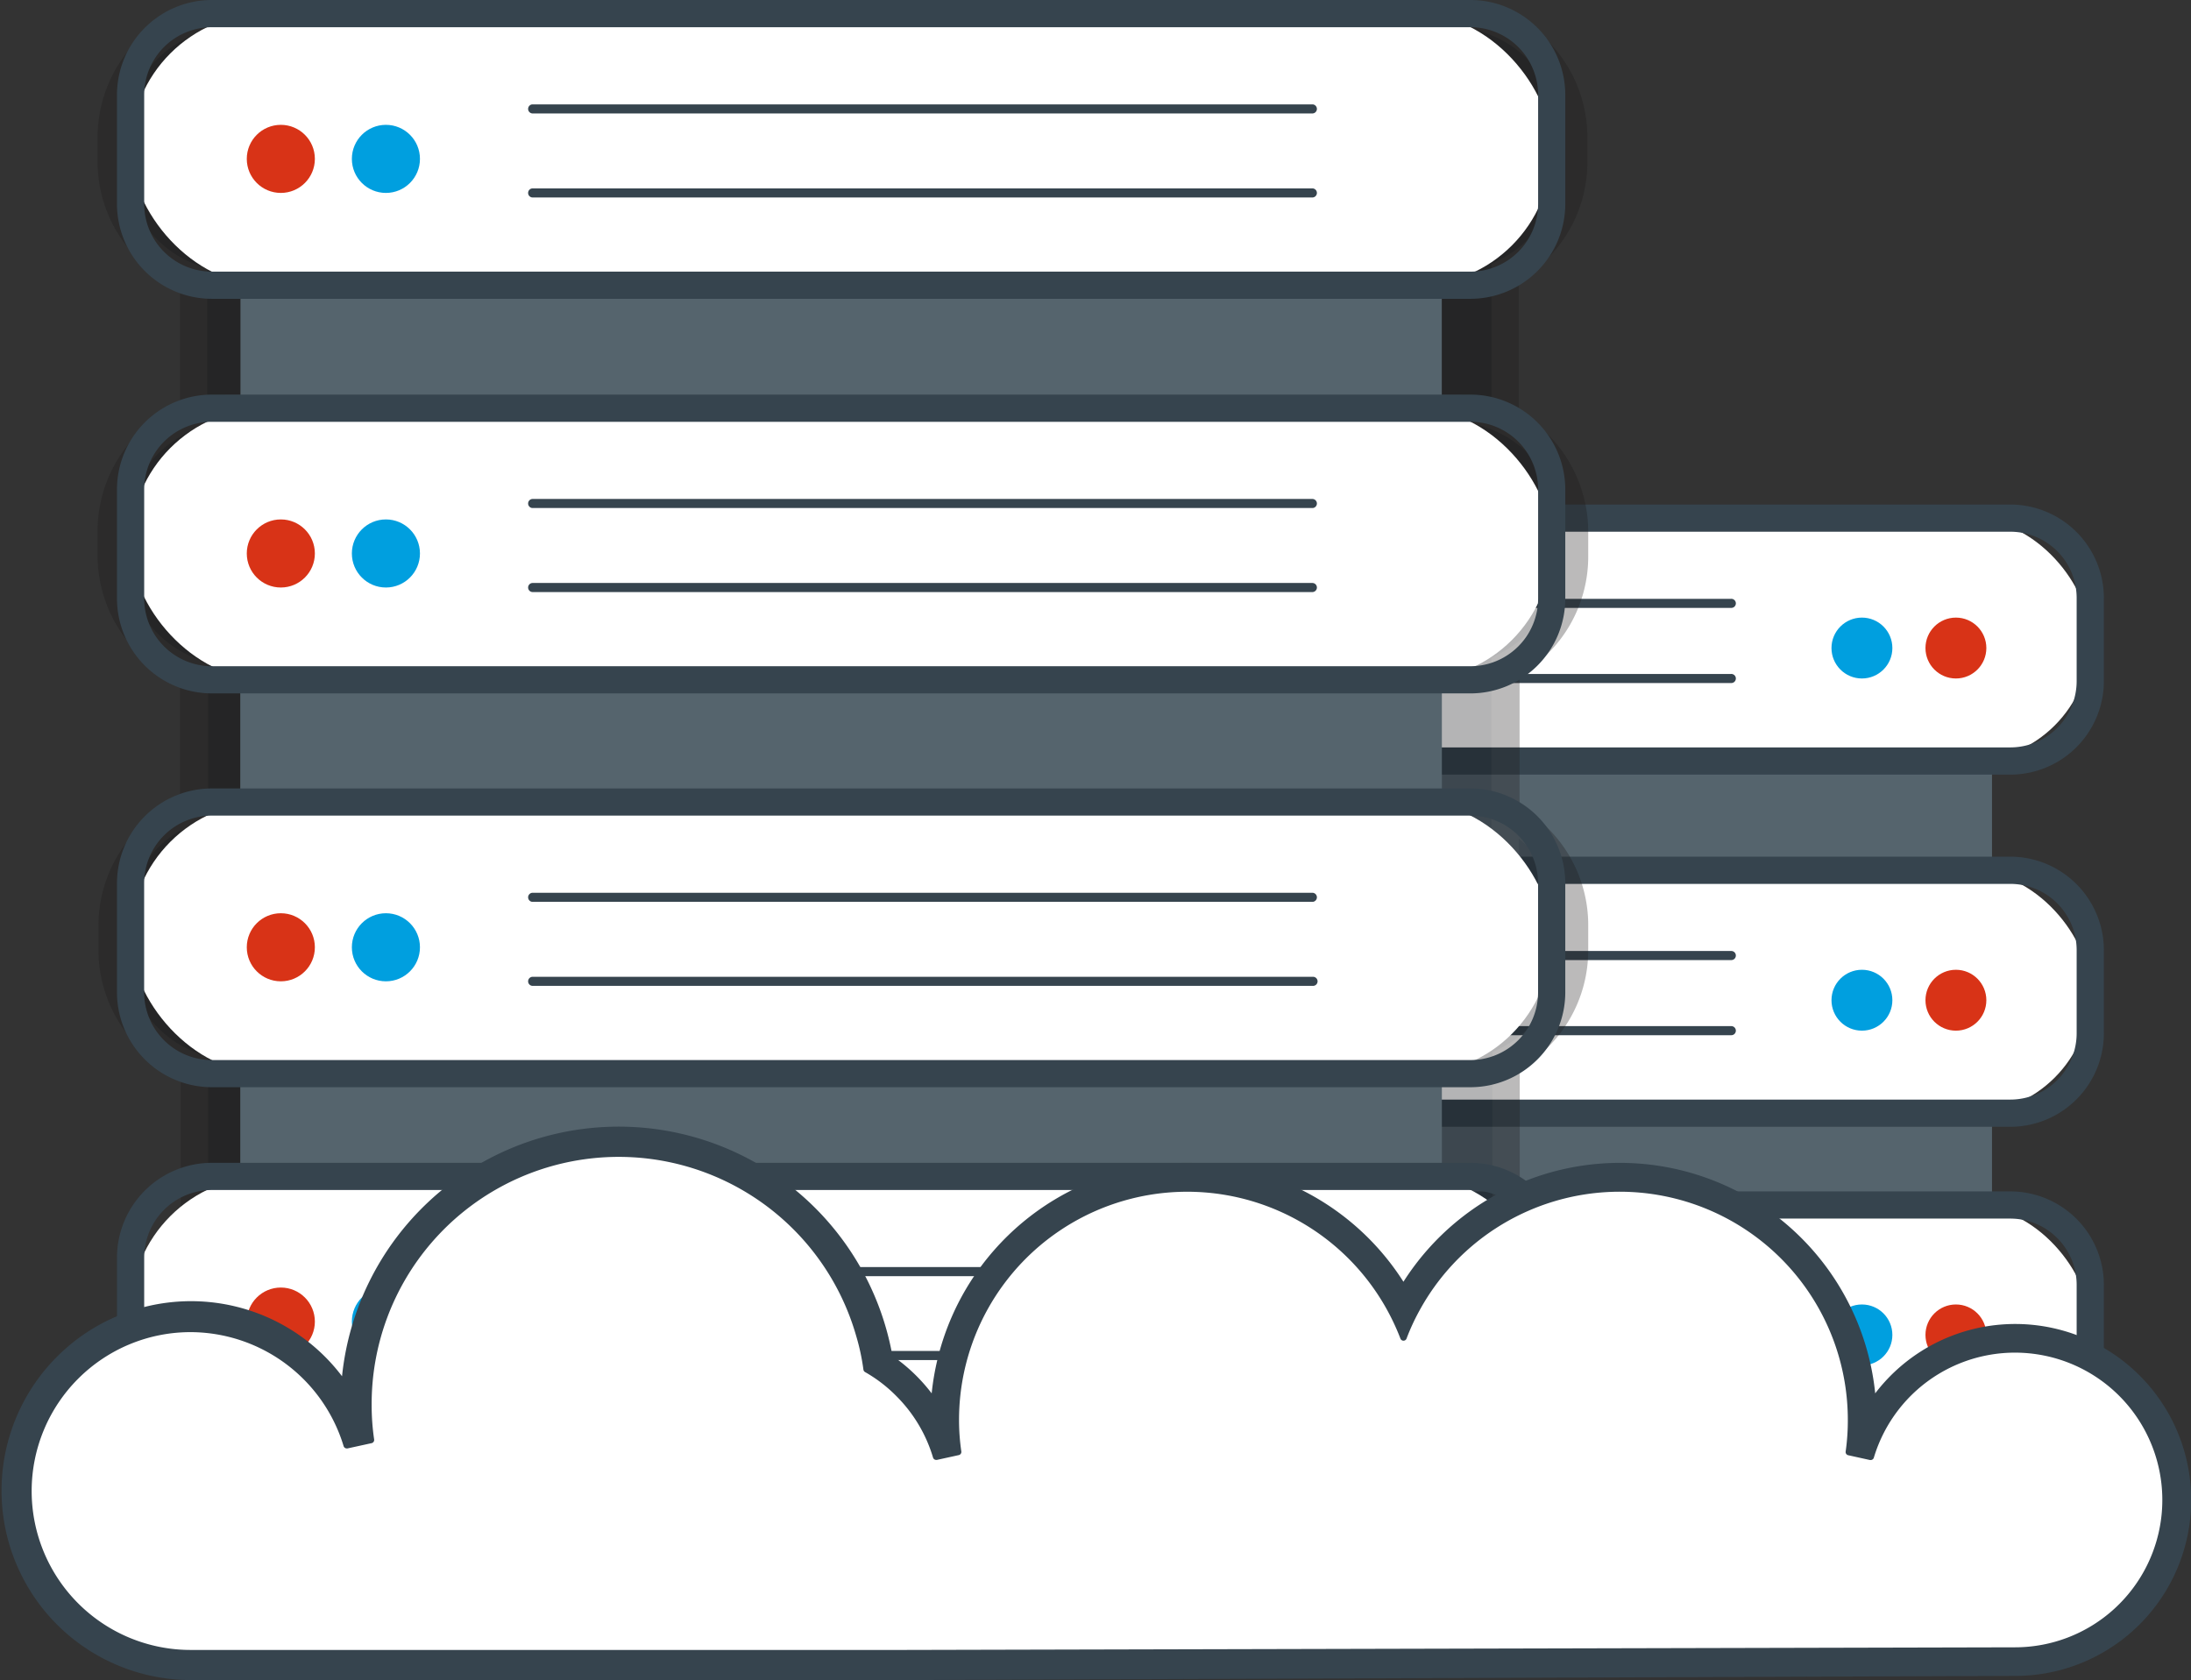 <svg xmlns="http://www.w3.org/2000/svg" width="88.24" height="67.664" viewBox="0 0 88.24 67.664">
  <rect x="0" y="0" width="88.24" height="67.664" fill="#333333" stroke="none"/>
  <g id="Agrupar_557" data-name="Agrupar 557" transform="translate(-410.502 -187.121)">
    <g id="Agrupar_563" data-name="Agrupar 563" transform="translate(442.955 207.441)">
      <rect id="Retângulo_181" data-name="Retângulo 181" width="43.266" height="22.773" transform="translate(47.772 33.103) rotate(-180)" fill="#55646d"/>
      <g id="Agrupar_558" data-name="Agrupar 558" transform="translate(0 27.664)">
        <g id="Agrupar_557-2" data-name="Agrupar 557">
          <rect id="Retângulo_182" data-name="Retângulo 182" width="51.183" height="9.783" rx="4.891" transform="translate(51.73 10.331) rotate(-180)" fill="#fff"/>
          <path id="Caminho_667" data-name="Caminho 667" d="M547.889,329.406H503.143a3.771,3.771,0,0,1-3.766-3.766v-3.346a3.77,3.77,0,0,1,3.766-3.766h44.746a3.77,3.77,0,0,1,3.766,3.766v3.346A3.77,3.77,0,0,1,547.889,329.406Zm-44.746-9.783a2.674,2.674,0,0,0-2.671,2.67v3.346a2.674,2.674,0,0,0,2.671,2.671h44.746a2.674,2.674,0,0,0,2.67-2.671v-3.346a2.674,2.674,0,0,0-2.67-2.67Z" transform="translate(-499.377 -318.528)" fill="#36444e"/>
        </g>
        <ellipse id="Elipse_56" data-name="Elipse 56" cx="1.226" cy="1.226" rx="1.226" ry="1.226" transform="translate(45.093 4.554)" fill="#d83317"/>
        <ellipse id="Elipse_57" data-name="Elipse 57" cx="1.226" cy="1.226" rx="1.226" ry="1.226" transform="translate(41.308 4.554)" fill="#009fdf"/>
        <path id="Caminho_668" data-name="Caminho 668" d="M552.238,329.3h-28.1a.183.183,0,0,1,0-.365h28.1a.183.183,0,1,1,0,.365Z" transform="translate(-514.978 -325.132)" fill="#36444e"/>
        <path id="Caminho_669" data-name="Caminho 669" d="M552.238,337.581h-28.1a.183.183,0,0,1,0-.365h28.1a.183.183,0,1,1,0,.365Z" transform="translate(-514.978 -330.392)" fill="#36444e"/>
      </g>
      <g id="Agrupar_560" data-name="Agrupar 560" transform="translate(0 14.184)">
        <g id="Agrupar_559" data-name="Agrupar 559">
          <rect id="Retângulo_183" data-name="Retângulo 183" width="51.183" height="9.783" rx="4.891" transform="translate(51.73 10.33) rotate(180)" fill="#fff"/>
          <path id="Caminho_670" data-name="Caminho 670" d="M547.889,292.489H503.143a3.77,3.77,0,0,1-3.766-3.766v-3.347a3.77,3.77,0,0,1,3.766-3.766h44.746a3.77,3.77,0,0,1,3.766,3.766v3.347A3.77,3.77,0,0,1,547.889,292.489Zm-44.746-9.783a2.673,2.673,0,0,0-2.671,2.67v3.347a2.674,2.674,0,0,0,2.671,2.67h44.746a2.674,2.674,0,0,0,2.67-2.67v-3.347a2.673,2.673,0,0,0-2.67-2.67Z" transform="translate(-499.377 -281.611)" fill="#36444e"/>
        </g>
        <ellipse id="Elipse_58" data-name="Elipse 58" cx="1.226" cy="1.226" rx="1.226" ry="1.226" transform="translate(45.093 4.554)" fill="#d83317"/>
        <ellipse id="Elipse_59" data-name="Elipse 59" cx="1.226" cy="1.226" rx="1.226" ry="1.226" transform="translate(41.308 4.554)" fill="#009fdf"/>
        <path id="Caminho_671" data-name="Caminho 671" d="M552.238,292.377h-28.1a.183.183,0,0,1,0-.365h28.1a.183.183,0,1,1,0,.365Z" transform="translate(-514.978 -288.214)" fill="#36444e"/>
        <path id="Caminho_672" data-name="Caminho 672" d="M552.238,300.663h-28.1a.183.183,0,0,1,0-.365h28.1a.183.183,0,1,1,0,.365Z" transform="translate(-514.978 -293.474)" fill="#36444e"/>
      </g>
      <g id="Agrupar_562" data-name="Agrupar 562" transform="translate(0 0)">
        <g id="Agrupar_561" data-name="Agrupar 561">
          <rect id="Retângulo_184" data-name="Retângulo 184" width="51.183" height="9.783" rx="4.891" transform="translate(51.73 10.331) rotate(180)" fill="#fff"/>
          <path id="Caminho_673" data-name="Caminho 673" d="M547.889,253.646H503.143a3.77,3.77,0,0,1-3.766-3.765v-3.346a3.771,3.771,0,0,1,3.766-3.766h44.746a3.77,3.77,0,0,1,3.766,3.766v3.346A3.77,3.77,0,0,1,547.889,253.646Zm-44.746-9.783a2.674,2.674,0,0,0-2.671,2.671v3.346a2.673,2.673,0,0,0,2.671,2.67h44.746a2.673,2.673,0,0,0,2.67-2.67v-3.346a2.674,2.674,0,0,0-2.67-2.671Z" transform="translate(-499.377 -242.768)" fill="#36444e"/>
        </g>
        <ellipse id="Elipse_60" data-name="Elipse 60" cx="1.226" cy="1.226" rx="1.226" ry="1.226" transform="translate(45.093 4.554)" fill="#d83317"/>
        <ellipse id="Elipse_61" data-name="Elipse 61" cx="1.226" cy="1.226" rx="1.226" ry="1.226" transform="translate(41.308 4.554)" fill="#009fdf"/>
        <path id="Caminho_674" data-name="Caminho 674" d="M552.238,253.535h-28.1a.183.183,0,0,1,0-.365h28.1a.183.183,0,1,1,0,.365Z" transform="translate(-514.978 -249.372)" fill="#36444e"/>
        <path id="Caminho_675" data-name="Caminho 675" d="M552.238,261.821h-28.1a.183.183,0,0,1,0-.365h28.1a.183.183,0,1,1,0,.365Z" transform="translate(-514.978 -254.632)" fill="#36444e"/>
      </g>
    </g>
    <g id="Agrupar_564" data-name="Agrupar 564" transform="translate(414.432 187.121)" opacity="0.3">
      <path id="Caminho_676" data-name="Caminho 676" d="M479,242.567v5.955a4.976,4.976,0,0,1,2.764,4.457v.988A4.991,4.991,0,0,1,479,258.429v9.585H426.179v-9.352a4.986,4.986,0,0,1-3.319-4.7v-.988a4.978,4.978,0,0,1,3.319-4.69V242.8a4.978,4.978,0,0,1-3.319-4.69v-.994a4.977,4.977,0,0,1,4.978-4.973h48.947a4.977,4.977,0,0,1,4.978,4.973v.994A4.976,4.976,0,0,1,479,242.567Z" transform="translate(-422.278 -215.704)" fill="#040506"/>
      <path id="Caminho_677" data-name="Caminho 677" d="M479,199.567v5.955a4.976,4.976,0,0,1,2.764,4.457v.988A4.991,4.991,0,0,1,479,215.429v9.585H426.179v-9.352a4.986,4.986,0,0,1-3.319-4.7v-.988a4.978,4.978,0,0,1,3.319-4.69V199.8a4.978,4.978,0,0,1-3.319-4.69v-.994a4.977,4.977,0,0,1,4.978-4.973h48.947a4.977,4.977,0,0,1,4.978,4.973v.994A4.976,4.976,0,0,1,479,199.567Z" transform="translate(-422.278 -188.405)" fill="#040506"/>
      <path id="Caminho_678" data-name="Caminho 678" d="M478.6,267.609H424.679v-9.527a5.538,5.538,0,0,1-3.319-5.068v-.988a5.533,5.533,0,0,1,3.319-5.062V242.22a5.533,5.533,0,0,1-3.319-5.063v-.994a5.53,5.53,0,0,1,5.526-5.521h48.947a5.53,5.53,0,0,1,5.526,5.521v.994a5.5,5.5,0,0,1-2.764,4.784v5.3a5.494,5.494,0,0,1,2.764,4.784v.988A5.512,5.512,0,0,1,478.6,257.8Zm-52.821-1.1H477.5v-9.375l.3-.152a4.427,4.427,0,0,0,2.462-3.973v-.988a4.41,4.41,0,0,0-2.46-3.967l-.3-.151v-6.633l.3-.151a4.409,4.409,0,0,0,2.46-3.966v-.994a4.433,4.433,0,0,0-4.431-4.425H426.886a4.433,4.433,0,0,0-4.431,4.425v.994a4.436,4.436,0,0,0,2.954,4.174l.365.129v6.264l-.365.129a4.435,4.435,0,0,0-2.954,4.173v.988a4.438,4.438,0,0,0,2.954,4.179l.365.129Z" transform="translate(-421.325 -214.751)" fill="#1a1818"/>
      <path id="Caminho_679" data-name="Caminho 679" d="M478.5,224.088H424.584V214.56a5.537,5.537,0,0,1-3.319-5.068V208.5a5.532,5.532,0,0,1,3.319-5.062V198.7a5.534,5.534,0,0,1-3.319-5.063v-.993a5.53,5.53,0,0,1,5.526-5.521h48.947a5.53,5.53,0,0,1,5.526,5.521v.993a5.494,5.494,0,0,1-2.764,4.784v5.3a5.5,5.5,0,0,1,2.764,4.784v.988a5.511,5.511,0,0,1-2.764,4.789Zm-52.821-1.1H477.4v-9.375l.3-.152a4.427,4.427,0,0,0,2.462-3.973V208.5a4.409,4.409,0,0,0-2.46-3.966l-.3-.151v-6.633l.3-.151a4.41,4.41,0,0,0,2.46-3.967v-.993a4.433,4.433,0,0,0-4.431-4.426H426.791a4.433,4.433,0,0,0-4.431,4.426v.993a4.436,4.436,0,0,0,2.954,4.174l.365.129V204.2l-.365.129a4.435,4.435,0,0,0-2.954,4.173v.988a4.438,4.438,0,0,0,2.954,4.179l.365.129Z" transform="translate(-421.265 -187.121)" fill="#1a1818"/>
    </g>
    <g id="Agrupar_573" data-name="Agrupar 573" transform="translate(415.213 187.121)">
      <rect id="Retângulo_185" data-name="Retângulo 185" width="48.381" height="25.465" transform="translate(4.974 27.379)" fill="#55646d"/>
      <rect id="Retângulo_186" data-name="Retângulo 186" width="48.381" height="41.156" transform="translate(4.974 11.688)" fill="#55646d"/>
      <g id="Agrupar_566" data-name="Agrupar 566" transform="translate(0 46.828)">
        <g id="Agrupar_565" data-name="Agrupar 565">
          <rect id="Retângulo_187" data-name="Retângulo 187" width="57.234" height="10.939" rx="5.47" transform="translate(0.548 0.548)" fill="#fff"/>
          <path id="Caminho_680" data-name="Caminho 680" d="M477.916,327.4H427.226a3.825,3.825,0,0,1-3.82-3.82v-4.394a3.825,3.825,0,0,1,3.82-3.82h50.689a3.825,3.825,0,0,1,3.82,3.82v4.394A3.825,3.825,0,0,1,477.916,327.4Zm-50.689-10.939a2.728,2.728,0,0,0-2.725,2.725v4.394a2.728,2.728,0,0,0,2.725,2.725h50.689a2.728,2.728,0,0,0,2.725-2.725v-4.394a2.728,2.728,0,0,0-2.725-2.725Z" transform="translate(-423.406 -315.361)" fill="#36444e"/>
        </g>
        <ellipse id="Elipse_62" data-name="Elipse 62" cx="1.371" cy="1.371" rx="1.371" ry="1.371" transform="translate(5.228 5.028)" fill="#d83317"/>
        <ellipse id="Elipse_63" data-name="Elipse 63" cx="1.371" cy="1.371" rx="1.371" ry="1.371" transform="translate(9.46 5.028)" fill="#009fdf"/>
        <path id="Caminho_681" data-name="Caminho 681" d="M500.328,327.239H468.9a.183.183,0,0,1,0-.365h31.428a.183.183,0,0,1,0,.365Z" transform="translate(-452.172 -322.67)" fill="#36444e"/>
        <path id="Caminho_682" data-name="Caminho 682" d="M500.328,336.5H468.9a.183.183,0,0,1,0-.365h31.428a.183.183,0,0,1,0,.365Z" transform="translate(-452.172 -328.552)" fill="#36444e"/>
      </g>
      <g id="Agrupar_568" data-name="Agrupar 568" transform="translate(0 31.753)">
        <g id="Agrupar_567" data-name="Agrupar 567">
          <rect id="Retângulo_188" data-name="Retângulo 188" width="57.234" height="10.939" rx="5.47" transform="translate(0.548 0.548)" fill="#fff"/>
          <path id="Caminho_683" data-name="Caminho 683" d="M477.916,286.113H427.226a3.825,3.825,0,0,1-3.82-3.82V277.9a3.825,3.825,0,0,1,3.82-3.82h50.689a3.825,3.825,0,0,1,3.82,3.82v4.395A3.825,3.825,0,0,1,477.916,286.113Zm-50.689-10.939A2.728,2.728,0,0,0,424.5,277.9v4.395a2.728,2.728,0,0,0,2.725,2.724h50.689a2.728,2.728,0,0,0,2.725-2.724V277.9a2.728,2.728,0,0,0-2.725-2.725Z" transform="translate(-423.406 -274.078)" fill="#36444e"/>
        </g>
        <ellipse id="Elipse_64" data-name="Elipse 64" cx="1.371" cy="1.371" rx="1.371" ry="1.371" transform="translate(5.228 5.028)" fill="#d83317"/>
        <ellipse id="Elipse_65" data-name="Elipse 65" cx="1.371" cy="1.371" rx="1.371" ry="1.371" transform="translate(9.46 5.028)" fill="#009fdf"/>
        <path id="Caminho_684" data-name="Caminho 684" d="M500.328,285.956H468.9a.183.183,0,0,1,0-.365h31.428a.183.183,0,0,1,0,.365Z" transform="translate(-452.172 -281.387)" fill="#36444e"/>
        <path id="Caminho_685" data-name="Caminho 685" d="M500.328,295.222H468.9a.183.183,0,0,1,0-.365h31.428a.183.183,0,1,1,0,.365Z" transform="translate(-452.172 -287.269)" fill="#36444e"/>
      </g>
      <g id="Agrupar_570" data-name="Agrupar 570" transform="translate(0 15.892)">
        <g id="Agrupar_569" data-name="Agrupar 569">
          <rect id="Retângulo_189" data-name="Retângulo 189" width="57.234" height="10.939" rx="5.47" transform="translate(0.548 0.548)" fill="#fff"/>
          <path id="Caminho_686" data-name="Caminho 686" d="M477.916,242.678H427.226a3.825,3.825,0,0,1-3.82-3.82v-4.394a3.825,3.825,0,0,1,3.82-3.82h50.689a3.825,3.825,0,0,1,3.82,3.82v4.394A3.825,3.825,0,0,1,477.916,242.678Zm-50.689-10.939a2.728,2.728,0,0,0-2.725,2.725v4.394a2.728,2.728,0,0,0,2.725,2.725h50.689a2.728,2.728,0,0,0,2.725-2.725v-4.394a2.728,2.728,0,0,0-2.725-2.725Z" transform="translate(-423.406 -230.643)" fill="#36444e"/>
        </g>
        <ellipse id="Elipse_66" data-name="Elipse 66" cx="1.371" cy="1.371" rx="1.371" ry="1.371" transform="translate(5.228 5.028)" fill="#d83317"/>
        <ellipse id="Elipse_67" data-name="Elipse 67" cx="1.371" cy="1.371" rx="1.371" ry="1.371" transform="translate(9.46 5.028)" fill="#009fdf"/>
        <path id="Caminho_687" data-name="Caminho 687" d="M500.328,242.522H468.9a.183.183,0,0,1,0-.365h31.428a.183.183,0,0,1,0,.365Z" transform="translate(-452.172 -237.953)" fill="#36444e"/>
        <path id="Caminho_688" data-name="Caminho 688" d="M500.328,251.787H468.9a.183.183,0,0,1,0-.365h31.428a.183.183,0,0,1,0,.365Z" transform="translate(-452.172 -243.834)" fill="#36444e"/>
      </g>
      <g id="Agrupar_572" data-name="Agrupar 572" transform="translate(0)">
        <g id="Agrupar_571" data-name="Agrupar 571">
          <rect id="Retângulo_190" data-name="Retângulo 190" width="57.234" height="10.939" rx="5.47" transform="translate(0.548 0.548)" fill="#fff"/>
          <path id="Caminho_689" data-name="Caminho 689" d="M477.916,199.156H427.226a3.825,3.825,0,0,1-3.82-3.82v-4.395a3.825,3.825,0,0,1,3.82-3.82h50.689a3.825,3.825,0,0,1,3.82,3.82v4.395A3.825,3.825,0,0,1,477.916,199.156Zm-50.689-10.939a2.728,2.728,0,0,0-2.725,2.725v4.395a2.728,2.728,0,0,0,2.725,2.724h50.689a2.728,2.728,0,0,0,2.725-2.724v-4.395a2.728,2.728,0,0,0-2.725-2.725Z" transform="translate(-423.406 -187.121)" fill="#36444e"/>
        </g>
        <ellipse id="Elipse_68" data-name="Elipse 68" cx="1.371" cy="1.371" rx="1.371" ry="1.371" transform="translate(5.228 5.028)" fill="#d83317"/>
        <ellipse id="Elipse_69" data-name="Elipse 69" cx="1.371" cy="1.371" rx="1.371" ry="1.371" transform="translate(9.46 5.028)" fill="#009fdf"/>
        <path id="Caminho_690" data-name="Caminho 690" d="M500.328,199H468.9a.183.183,0,0,1,0-.365h31.428a.183.183,0,0,1,0,.365Z" transform="translate(-452.172 -194.431)" fill="#36444e"/>
        <path id="Caminho_691" data-name="Caminho 691" d="M500.328,208.266H468.9a.183.183,0,0,1,0-.365h31.428a.183.183,0,0,1,0,.365Z" transform="translate(-452.172 -200.313)" fill="#36444e"/>
      </g>
    </g>
    <g id="Agrupar_574" data-name="Agrupar 574" transform="translate(410.501 232.503)">
      <path id="Caminho_692" data-name="Caminho 692" d="M419.985,334.542a6.532,6.532,0,1,1,6.284-8.377l.975-.214a9.5,9.5,0,0,1-.1-1.412,10.082,10.082,0,0,1,19.769-2.795,8.979,8.979,0,0,1,.292,1.363,6.1,6.1,0,0,1,2.8,3.521l.884-.194a8.864,8.864,0,0,1-.093-1.292,9.321,9.321,0,0,1,17.5-4.468,9.455,9.455,0,0,1,.531,1.145,8.827,8.827,0,0,1,.526-1.14,9.319,9.319,0,0,1,17.5,4.463,8.985,8.985,0,0,1-.088,1.292l.879.193a6.067,6.067,0,1,1,5.811,7.809l-44.73.106Z" transform="translate(-412.357 -313.34)" fill="#fff"/>
      <path id="Caminho_693" data-name="Caminho 693" d="M499.626,328.6a5.942,5.942,0,0,1-5.934,5.934l-44.731.106H420.215a6.4,6.4,0,1,1,6.191-8.089l1.218-.267a9.058,9.058,0,0,1-.116-1.515,9.949,9.949,0,0,1,19.509-2.758,8.749,8.749,0,0,1,.3,1.409,5.958,5.958,0,0,1,2.829,3.594l1.128-.247a8.7,8.7,0,0,1-.111-1.394,9.189,9.189,0,0,1,17.254-4.4,9.413,9.413,0,0,1,.649,1.475,8.49,8.49,0,0,1,.639-1.47,9.187,9.187,0,0,1,17.254,4.4,8.713,8.713,0,0,1-.106,1.394l1.122.247a5.934,5.934,0,0,1,11.652,1.586Z" transform="translate(-412.588 -313.571)" fill="#fff"/>
      <path id="Caminho_694" data-name="Caminho 694" d="M418.177,333.684a7.63,7.63,0,1,1,6.1-12.236,11.2,11.2,0,0,1,22.167-.821,6.984,6.984,0,0,1,1.58,1.51,10.334,10.334,0,0,1,19-4.495,10.334,10.334,0,0,1,19,4.495,7.087,7.087,0,1,1,5.637,11.38l-44.263.166Zm29.213,0-29.213-14.013a6.4,6.4,0,1,0,0,12.8h28.745l44.731-.106a5.934,5.934,0,1,0-5.684-7.638.133.133,0,0,1-.127.095.123.123,0,0,1-.028,0l-.88-.194a.132.132,0,0,1-.1-.149,8.875,8.875,0,0,0,.087-1.272,9.187,9.187,0,0,0-17.254-4.4,8.7,8.7,0,0,0-.518,1.123.132.132,0,0,1-.123.086h0a.132.132,0,0,1-.123-.085,9.379,9.379,0,0,0-.523-1.129,9.189,9.189,0,0,0-17.254,4.4,8.7,8.7,0,0,0,.092,1.272.132.132,0,0,1-.1.149l-.884.194a.11.11,0,0,1-.028,0,.132.132,0,0,1-.127-.095,5.853,5.853,0,0,0-1.461-2.459,5.793,5.793,0,0,0-1.277-.984.134.134,0,0,1-.066-.1,8.778,8.778,0,0,0-.288-1.344A9.949,9.949,0,0,0,425.47,322.6a9.421,9.421,0,0,0,.1,1.393.132.132,0,0,1-.1.149l-.975.213a.127.127,0,0,1-.028,0,.133.133,0,0,1-.127-.095A6.458,6.458,0,0,0,418.177,319.671Z" transform="translate(-410.501 -311.401)" fill="#36444e"/>
      <path id="Caminho_695" data-name="Caminho 695" d="M418.407,333.781a7.5,7.5,0,1,1,0-15,7.584,7.584,0,0,1,6,2.972.132.132,0,0,0,.105.053.135.135,0,0,0,.036-.005.132.132,0,0,0,.1-.114,11.069,11.069,0,0,1,21.9-.811.13.13,0,0,0,.055.085,6.866,6.866,0,0,1,1.55,1.482.133.133,0,0,0,.105.052.122.122,0,0,0,.036-.005.133.133,0,0,0,.1-.114,10.2,10.2,0,0,1,18.753-4.437.132.132,0,0,0,.112.062h0a.132.132,0,0,0,.111-.061,10.2,10.2,0,0,1,18.753,4.437.132.132,0,0,0,.1.114.12.12,0,0,0,.036.005.132.132,0,0,0,.105-.052,6.954,6.954,0,1,1,5.532,11.168l-44.263.166H418.407Zm0-14.013a6.532,6.532,0,1,0,0,13.065h28.745l44.731-.106a6.067,6.067,0,1,0-5.811-7.808l-.879-.193a8.99,8.99,0,0,0,.088-1.292,9.319,9.319,0,0,0-17.5-4.463,8.83,8.83,0,0,0-.526,1.14,9.488,9.488,0,0,0-.531-1.145,9.321,9.321,0,0,0-17.5,4.468,8.859,8.859,0,0,0,.094,1.292l-.884.194a6.1,6.1,0,0,0-2.8-3.521,8.965,8.965,0,0,0-.293-1.364,10.082,10.082,0,0,0-19.769,2.8,9.5,9.5,0,0,0,.1,1.412l-.975.214A6.57,6.57,0,0,0,418.407,319.769Z" transform="translate(-410.731 -311.631)" fill="#36444e"/>
    </g>
  </g>
</svg>
